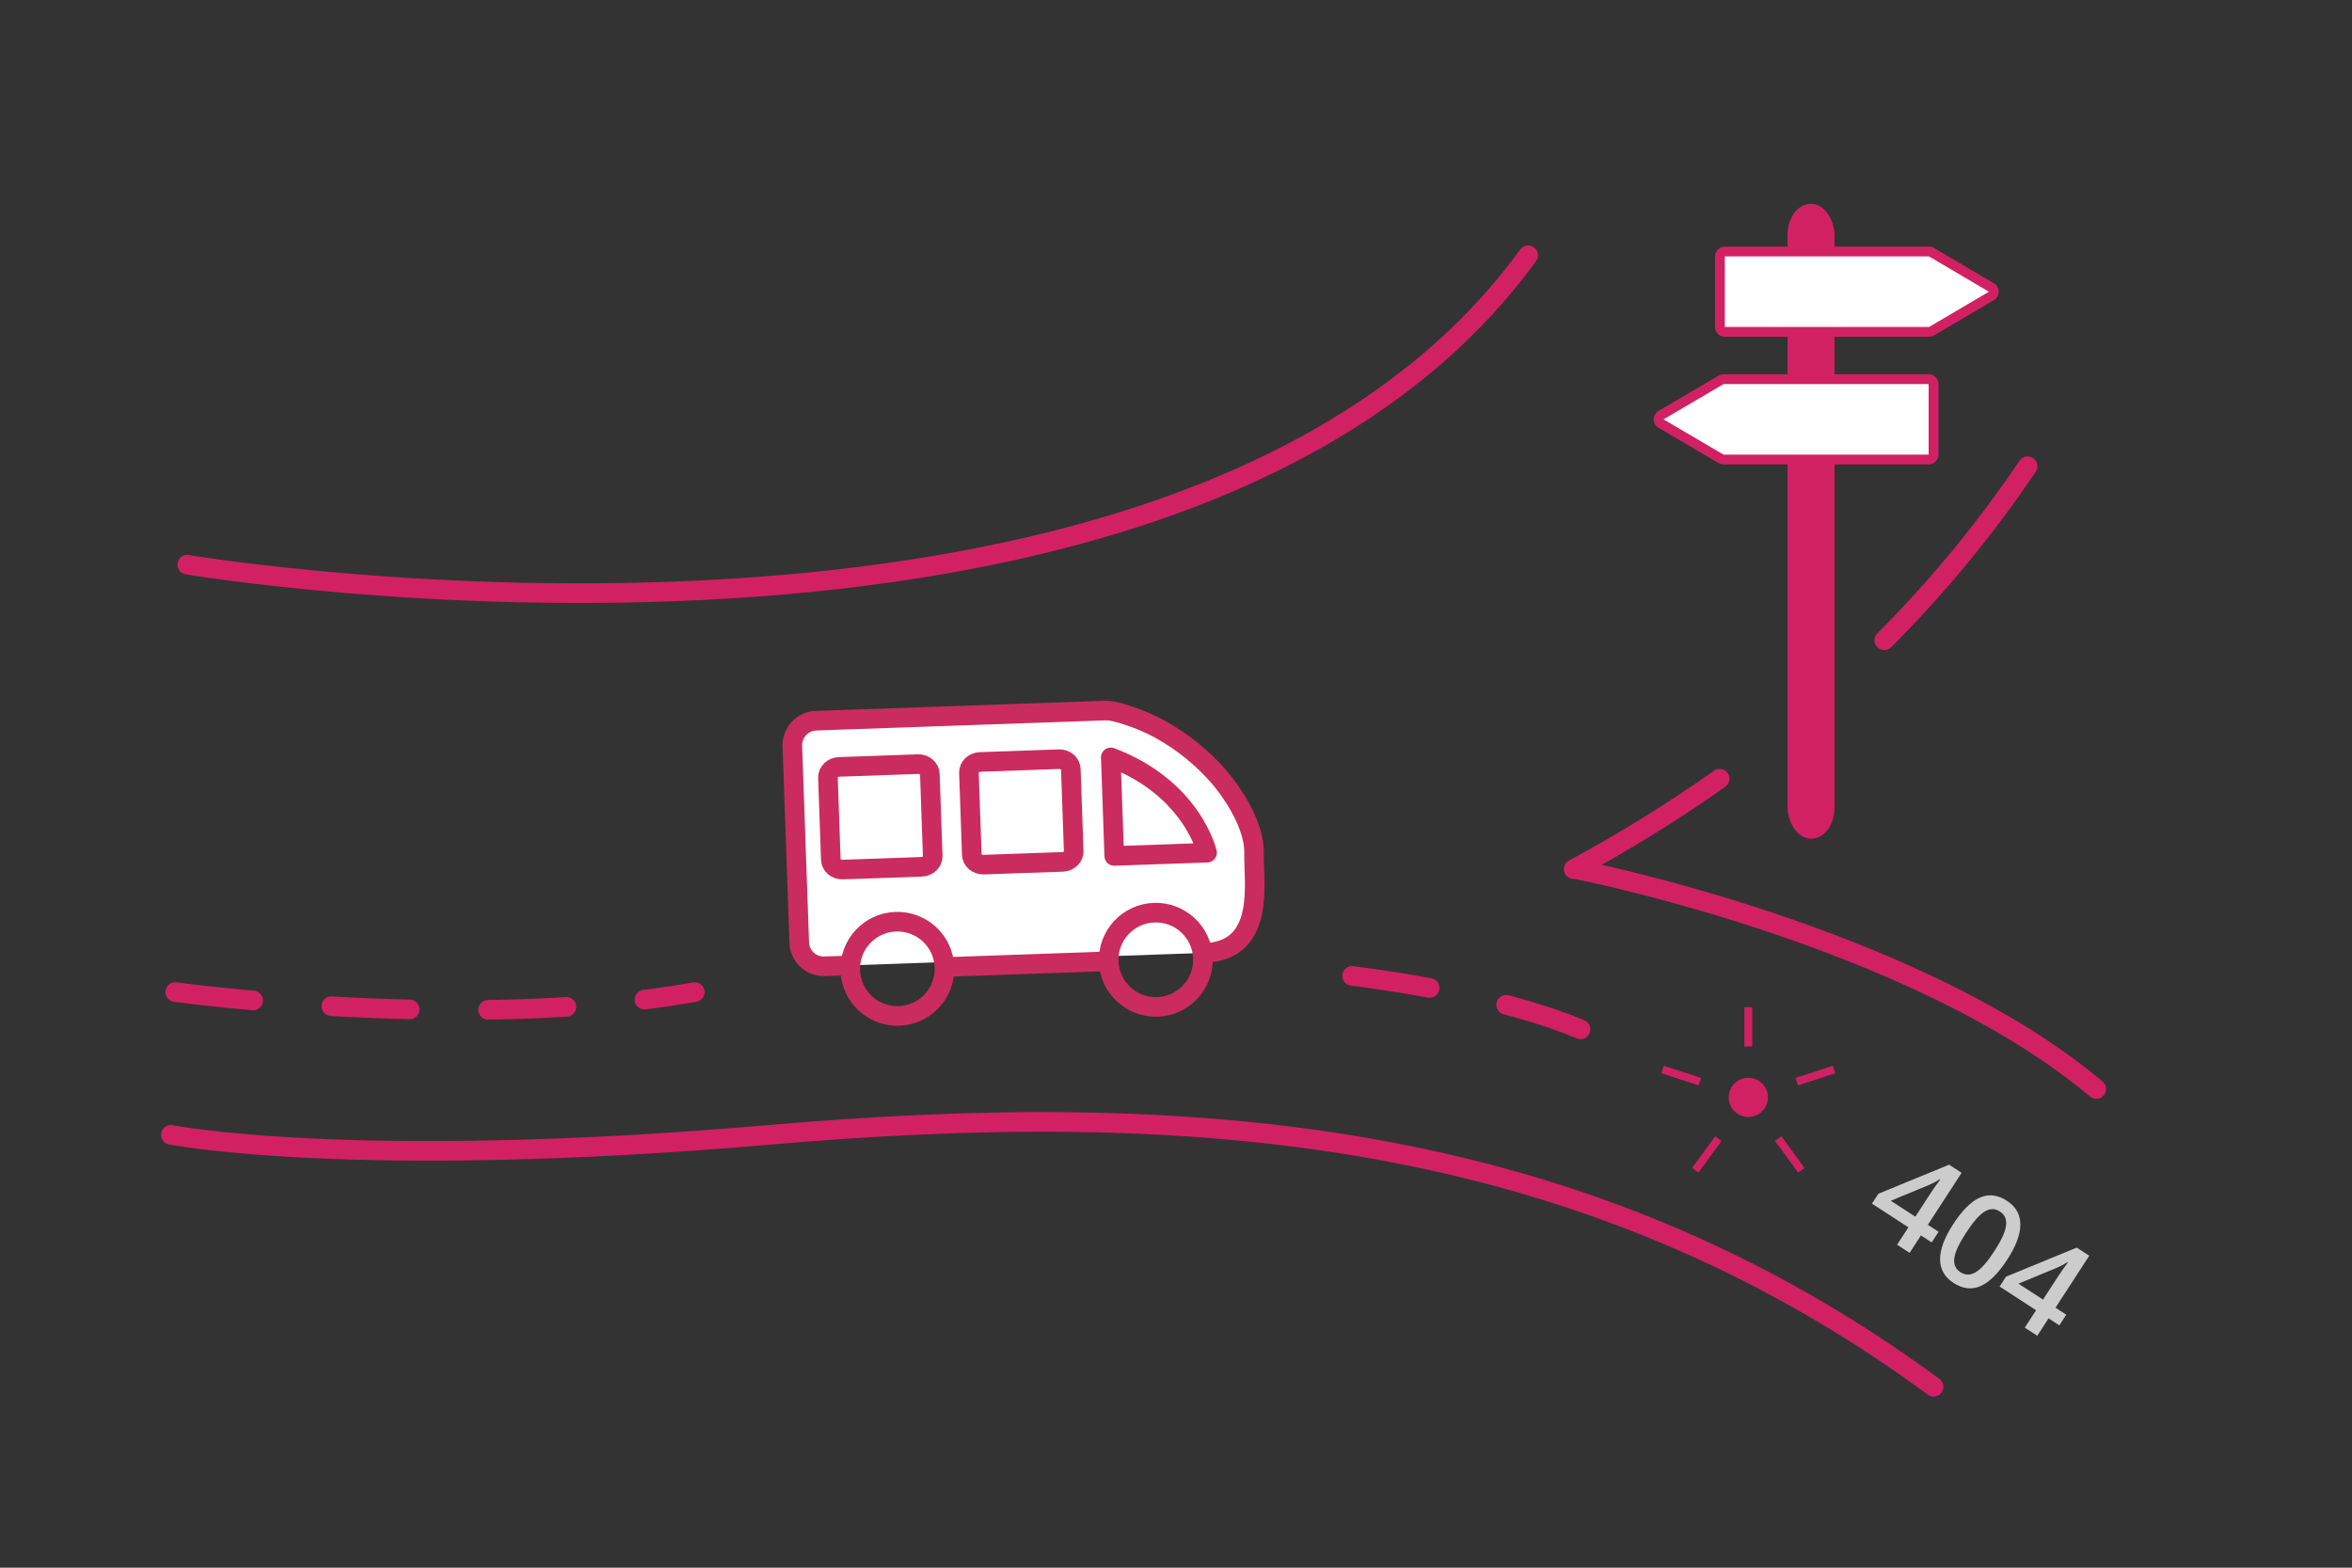 <svg width="300" height="200" xmlns="http://www.w3.org/2000/svg" xmlns:xlink="http://www.w3.org/1999/xlink" xmlns:sketch="http://www.bohemiancoding.com/sketch/ns"><rect width="100%" height="100%" fill="#333333" stroke="none"/><title>404</title><defs><path id="a" d="M7.846 22l-7.662 4.5 7.662 4.5h26.154v-9h-26.154z"/><path id="b" d="M41.682 10.216l-7.631 4.5h-26.05v-9h26.05l7.631 4.5z"/></defs><g sketch:type="MSPage" fill="none"><g sketch:type="MSLayerGroup" transform="translate(212 27)"><rect stroke="#D22163" stroke-width="2" fill="#D22163" sketch:type="MSShapeGroup" x="17" width="4" height="79" rx="3"/><g id="Rectangle-2"><use stroke="#D22163" stroke-width="2.5" stroke-linecap="round" stroke-linejoin="round" sketch:type="MSShapeGroup" xlink:href="#a" fill="none"/><use fill="#fff" fill-rule="evenodd" xlink:href="#a"/></g><g><use stroke="#D22163" stroke-width="2.5" stroke-linecap="round" stroke-linejoin="round" sketch:type="MSShapeGroup" xlink:href="#b" fill="none"/><use fill="#fff" fill-rule="evenodd" xlink:href="#b"/></g></g><path d="M172.469 124.5c24.709 3.201 32.558 8.516 32.558 8.516" stroke="#D22163" stroke-width="2.5" stroke-linecap="round" stroke-linejoin="round" stroke-dasharray="10" sketch:type="MSShapeGroup"/><path d="M200.723 110.882c6.402-3.461 12.632-7.293 18.624-11.533m20.999-17.669c6.648-6.66 12.785-14.035 18.276-22.199" stroke="#D22163" stroke-width="2.5" stroke-linecap="round" stroke-linejoin="round" sketch:type="MSShapeGroup"/><path d="M200.984 110.885s43.075 8.396 66.395 28.046" id="Path-9" stroke="#D22163" stroke-width="2.5" stroke-linecap="round" stroke-linejoin="round" sketch:type="MSShapeGroup"/><path d="M24.217 73.526s127.22 19.128 170.317-42.452" stroke="#D22163" stroke-width="2.5" stroke-linecap="round" stroke-linejoin="round" sketch:type="MSShapeGroup" transform="rotate(1 109.114 53.815)"/><g sketch:type="MSLayerGroup" stroke="#CA2C5F" stroke-width="2.5" stroke-linecap="round" stroke-linejoin="round"><path d="M153.681 121.563c7.828-.274 6.19-9.102 6.275-12.673.088-3.574-2.784-7.53-2.784-7.53s-2.882-4.844-9.253-8.354c-2.57-1.419-5.67-2.286-6.453-2.343-.412-.031-1.458.015-2.351.055l-35.035 1.227c-1.726.06-3.077 1.518-3.016 3.244l.878 25.067c.06 1.726 1.509 3.08 3.235 3.019l3.03-.106" fill="#fff" sketch:type="MSShapeGroup"/><path d="M141.681 96.623l.441 12.575 11.841-.415s-1.854-8.22-12.282-12.161z" sketch:type="MSShapeGroup"/><path d="M136.951 108.575c.026.737-.604 1.35-1.419 1.379l-10.064.353c-.812.028-1.489-.539-1.515-1.276l-.366-10.442c-.026-.734.61-1.354 1.422-1.382l10.064-.353c.815-.029 1.486.545 1.512 1.279l.366 10.442z" sketch:type="MSShapeGroup"/><path d="M118.969 109.205c.026.737-.613 1.351-1.419 1.379l-10.064.353c-.815.029-1.489-.539-1.515-1.276l-.366-10.442c-.026-.734.607-1.354 1.422-1.382l10.064-.353c.806-.028 1.486.545 1.512 1.279l.366 10.442z" sketch:type="MSShapeGroup"/><path d="M120.466 123.384c.117 3.327-2.475 6.106-5.798 6.223-3.318.116-6.097-2.475-6.214-5.802-.116-3.318 2.475-6.1 5.793-6.216 3.324-.116 6.103 2.478 6.219 5.795z" sketch:type="MSShapeGroup"/><path d="M153.434 122.235c.116 3.318-2.478 6.106-5.801 6.223-3.315.116-6.103-2.484-6.22-5.801-.116-3.318 2.484-6.106 5.798-6.223 3.324-.116 6.106 2.484 6.223 5.801z" sketch:type="MSShapeGroup"/><path d="M120.576 123.368l19.87-.696" sketch:type="MSShapeGroup"/></g><g sketch:type="MSLayerGroup" transform="translate(211 128)" stroke="#D22163"><circle fill="#D22163" sketch:type="MSShapeGroup" cx="12" cy="12" r="2"/><path d="M12 5.5v-5m6.182 9.491l4.755-1.545m-7.117 8.812l2.939 4.045m-10.58-4.045l-2.939 4.045m.578-11.312l-4.755-1.545" sketch:type="MSShapeGroup"/></g><path d="M22.348 126.563s37.508 5.164 66.277 0" stroke="#D22163" stroke-width="2.5" stroke-linecap="round" stroke-linejoin="round" stroke-dasharray="10" sketch:type="MSShapeGroup"/><path d="M21.797 144.777s23.203 4.605 76.348 0c53.145-4.605 103.176-1.23 148.484 32.141" stroke="#D22163" stroke-width="2.5" stroke-linecap="round" stroke-linejoin="round" sketch:type="MSShapeGroup"/><path d="M246.389 158.504l-1.372-.891-1.443 2.222-1.595-1.036 1.443-2.222-4.652-3.022.819-1.261 9.022-3.706 1.595 1.036-4.307 6.63 1.372.891-.882 1.358zm-2.085-3.285l1.66-2.556c.591-.91 1.098-1.64 1.522-2.19l-.056-.036c-.329.222-.775.461-1.337.716l-4.917 2.035 3.127 2.031zm11.728 5.469c-1.149 1.769-2.287 2.898-3.414 3.388-1.127.489-2.275.354-3.445-.406-1.133-.736-1.704-1.737-1.713-3.004-.009-1.267.543-2.757 1.656-4.47 1.167-1.797 2.312-2.936 3.434-3.419 1.122-.483 2.266-.345 3.431.412 1.138.739 1.709 1.744 1.715 3.016.006 1.271-.549 2.766-1.665 4.484zm-5.258-3.416c-.902 1.388-1.403 2.472-1.503 3.252-.101.78.163 1.373.789 1.78.627.407 1.281.403 1.964-.012.682-.415 1.468-1.307 2.358-2.677.887-1.365 1.383-2.447 1.49-3.246.106-.799-.154-1.402-.781-1.809-.627-.407-1.277-.404-1.952.009-.675.413-1.463 1.314-2.365 2.703zm11.898 11.809l-1.372-.891-1.443 2.222-1.595-1.036 1.443-2.222-4.652-3.022.819-1.261 9.022-3.706 1.595 1.036-4.307 6.63 1.372.891-.882 1.358zm-2.085-3.285l1.66-2.556c.591-.91 1.098-1.64 1.522-2.19l-.056-.036c-.329.222-.775.461-1.337.716l-4.917 2.035 3.127 2.031z" fill="#ccc" sketch:type="MSShapeGroup"/></g></svg>